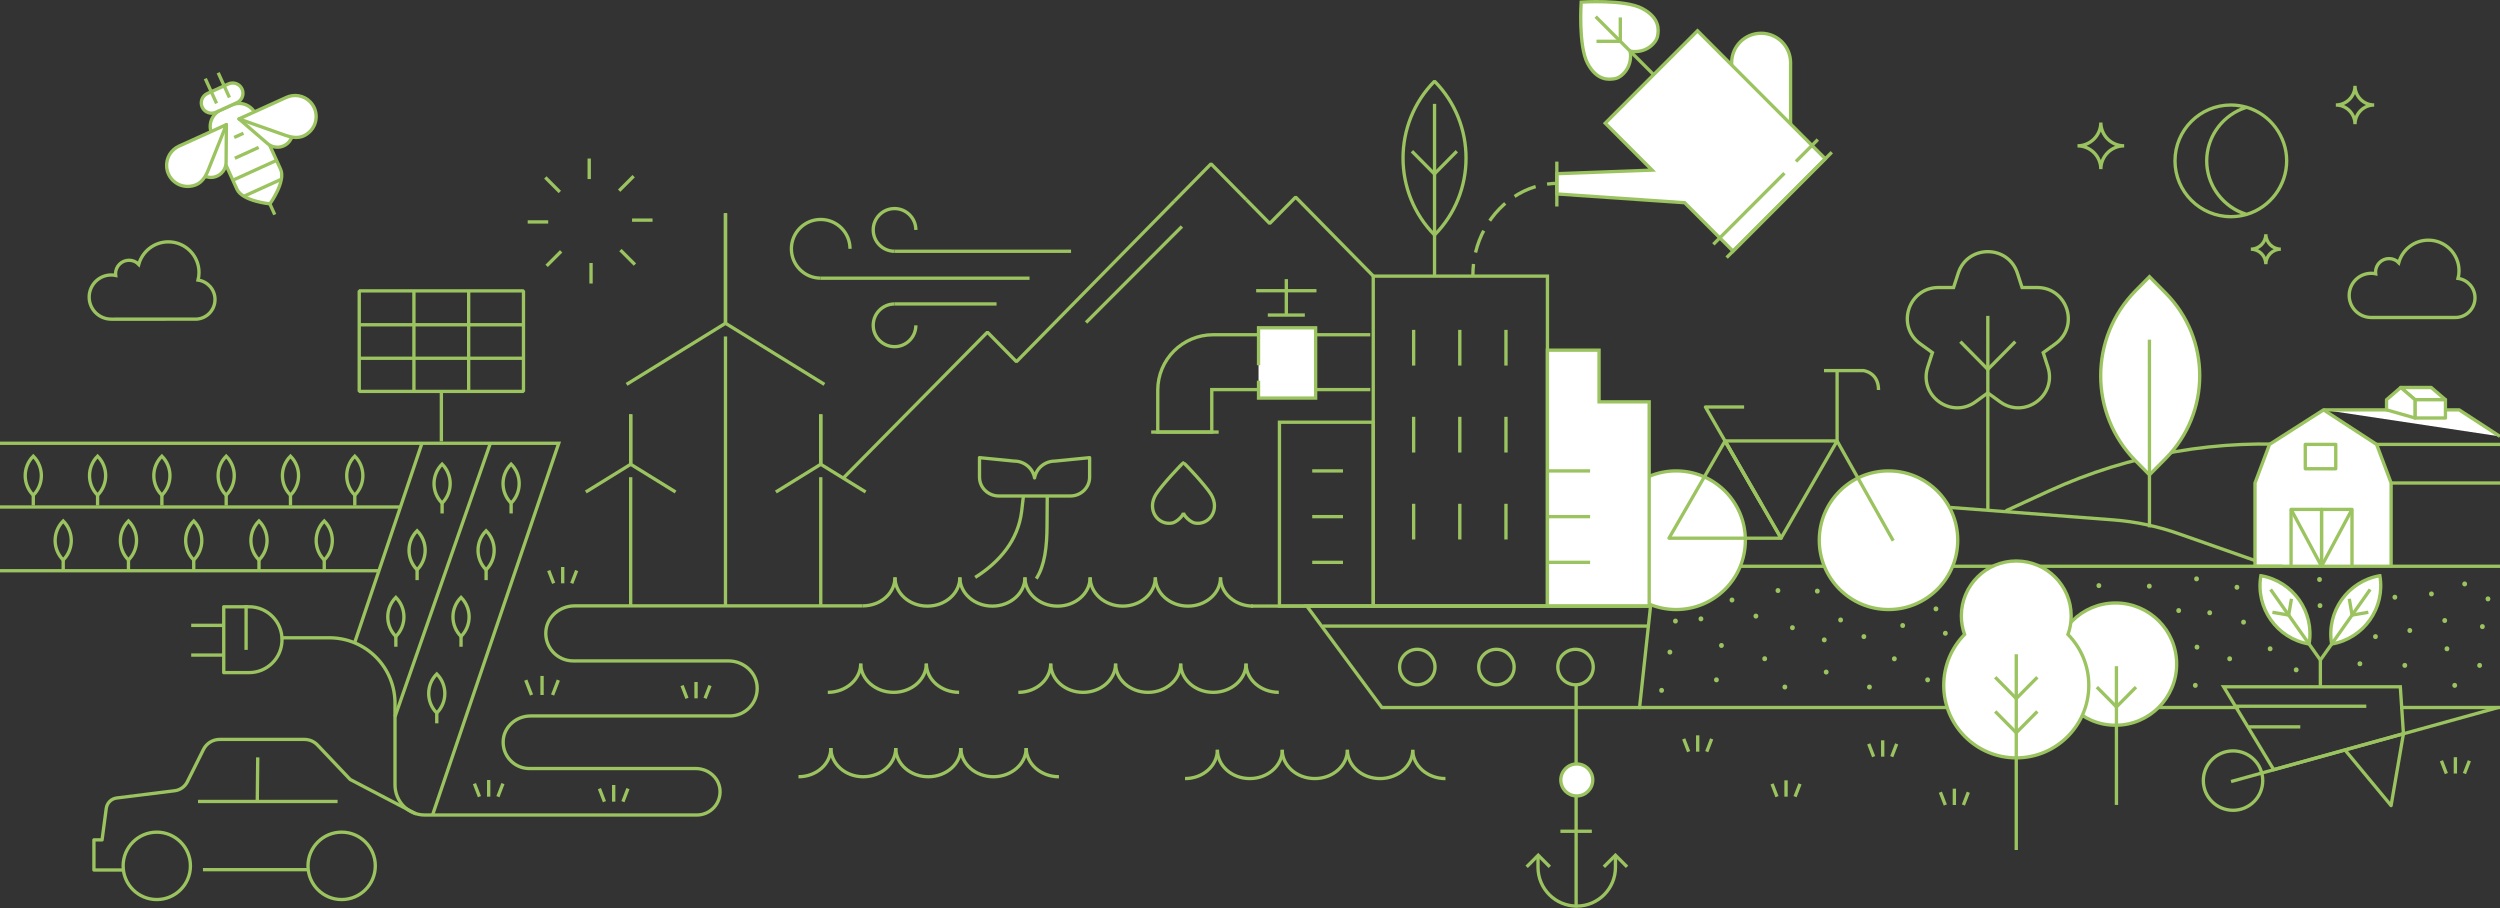 <?xml version="1.0" encoding="utf-8"?>
<!-- Generator: Adobe Illustrator 23.0.3, SVG Export Plug-In . SVG Version: 6.00 Build 0)  -->
<svg version="1.1" id="Ebene_1" xmlns="http://www.w3.org/2000/svg" xmlns:xlink="http://www.w3.org/1999/xlink" x="0px" y="0px"
	 viewBox="0 0 1500 545" enable-background="new 0 0 1500 545" xml:space="preserve">
<rect x="0" y="0" width="1500" height="545" fill="#333333" stroke="none"/>
<path fill="none" stroke="#9BC35F" stroke-width="2" stroke-miterlimit="10" d="M1203.5,306.5l25.65-11.8
	c48.73-22.41,102.44-31.77,155.88-27.14l0,0"/>
<g>
	<polyline fill="#FFFFFF" stroke="#9BC35F" stroke-width="2" stroke-linejoin="round" stroke-miterlimit="10" points="
		1499.97,261.84 1475.5,245.91 1394.14,245.91 	"/>
	
		<line fill="#FFFFFF" stroke="#9BC35F" stroke-width="2" stroke-linejoin="round" stroke-miterlimit="10" x1="1434.36" y1="339.76" x2="1500" y2="339.76"/>
	
		<line fill="#FFFFFF" stroke="#9BC35F" stroke-width="2" stroke-linejoin="round" stroke-miterlimit="10" x1="1500" y1="289.79" x2="1433.75" y2="289.79"/>
	<polygon fill="#FFFFFF" stroke="#9BC35F" stroke-width="2" stroke-linejoin="round" stroke-miterlimit="10" points="
		1394.14,245.91 1425.96,266.63 1434.67,289.79 1434.67,339.76 1353,339.76 1353,289.79 1361.71,266.63 	"/>
	
		<line fill="#FFFFFF" stroke="#9BC35F" stroke-width="2" stroke-linejoin="round" stroke-miterlimit="10" x1="1500" y1="266.63" x2="1425.83" y2="266.63"/>
	<g>
		
			<rect x="1392.92" y="305.64" transform="matrix(-1 -4.487001e-11 4.487001e-11 -1 2804.12 645.399)" fill="#FFFFFF" stroke="#9BC35F" stroke-width="2" stroke-linejoin="round" stroke-miterlimit="10" width="18.28" height="34.13"/>
		
			<line fill="#FFFFFF" stroke="#9BC35F" stroke-width="2" stroke-linejoin="round" stroke-miterlimit="10" x1="1392.92" y1="339.76" x2="1411.2" y2="305.64"/>
	</g>
	<g>
		
			<rect x="1374.64" y="305.64" fill="#FFFFFF" stroke="#9BC35F" stroke-width="2" stroke-linejoin="round" stroke-miterlimit="10" width="18.28" height="34.13"/>
		
			<line fill="#FFFFFF" stroke="#9BC35F" stroke-width="2" stroke-linejoin="round" stroke-miterlimit="10" x1="1392.92" y1="339.76" x2="1374.64" y2="305.64"/>
	</g>
	
		<rect x="1383.17" y="266.63" transform="matrix(-1 -4.491975e-11 4.491975e-11 -1 2784.618 547.889)" fill="#FFFFFF" stroke="#9BC35F" stroke-width="2" stroke-linejoin="round" stroke-miterlimit="10" width="18.28" height="14.63"/>
	<polygon fill="#FFFFFF" stroke="#9BC35F" stroke-width="2" stroke-linejoin="round" stroke-miterlimit="10" points="1440.45,232.5 
		1448.99,239.82 1467.27,239.82 1458.74,232.5 	"/>
	
		<rect x="1448.99" y="239.82" fill="#FFFFFF" stroke="#9BC35F" stroke-width="2" stroke-linejoin="round" stroke-miterlimit="10" width="18.28" height="10.97"/>
	<polygon fill="#FFFFFF" stroke="#9BC35F" stroke-width="2" stroke-linejoin="round" stroke-miterlimit="10" points="
		1431.92,239.82 1431.92,241.03 1431.92,245.91 1448.99,250.79 1448.99,239.82 1440.45,232.5 	"/>
</g>
<line fill="none" stroke="#9BC35F" stroke-width="2" stroke-miterlimit="10" x1="990" y1="339.76" x2="1369.5" y2="339.76"/>
<line fill="none" stroke="#9BC35F" stroke-width="2" stroke-miterlimit="10" x1="983.5" y1="424.5" x2="1343.5" y2="424.5"/>
<line fill="none" stroke="#9BC35F" stroke-width="2" stroke-miterlimit="10" x1="1440" y1="424.5" x2="1500" y2="424.5"/>
<g>
	<path fill="none" stroke="#9BC35F" stroke-width="2" stroke-linejoin="bevel" stroke-miterlimit="10" d="M860.72,140.99
		L860.72,140.99c-25.2-25.48-25.2-66.78,0-92.26l0,0l0,0C885.92,74.21,885.92,115.51,860.72,140.99L860.72,140.99z"/>
	
		<line fill="none" stroke="#9BC35F" stroke-width="2" stroke-linejoin="bevel" stroke-miterlimit="10" x1="860.72" y1="62.32" x2="860.72" y2="165.41"/>
	<polyline fill="none" stroke="#9BC35F" stroke-width="2" stroke-linejoin="bevel" stroke-miterlimit="10" points="874.09,90.74 
		860.63,104.36 847.16,90.74 	"/>
</g>
<g>
	<path fill="none" stroke="#9BC35F" stroke-width="2" stroke-miterlimit="10" d="M306.67,301.88L306.67,301.88
		c-6.46-6.47-6.46-16.95,0-23.42l0,0h0C313.12,284.92,313.12,295.41,306.67,301.88L306.67,301.88z"/>
	<line fill="none" stroke="#9BC35F" stroke-width="2" stroke-miterlimit="10" x1="306.67" y1="300.93" x2="306.67" y2="308.08"/>
</g>
<g>
	<path fill="none" stroke="#9BC35F" stroke-width="2" stroke-miterlimit="10" d="M265.26,301.88L265.26,301.88
		c-6.46-6.47-6.46-16.95,0-23.42l0,0h0C271.72,284.92,271.72,295.41,265.26,301.88L265.26,301.88z"/>
	<line fill="none" stroke="#9BC35F" stroke-width="2" stroke-miterlimit="10" x1="265.26" y1="300.93" x2="265.26" y2="308.08"/>
</g>
<g>
	<path fill="none" stroke="#9BC35F" stroke-width="2" stroke-miterlimit="10" d="M291.67,341.88L291.67,341.88
		c-6.46-6.47-6.46-16.95,0-23.42l0,0h0C298.12,324.92,298.12,335.41,291.67,341.88L291.67,341.88z"/>
	<line fill="none" stroke="#9BC35F" stroke-width="2" stroke-miterlimit="10" x1="291.67" y1="340.93" x2="291.67" y2="348.08"/>
</g>
<g>
	<path fill="none" stroke="#9BC35F" stroke-width="2" stroke-miterlimit="10" d="M250.26,341.88L250.26,341.88
		c-6.46-6.47-6.46-16.95,0-23.42l0,0h0C256.72,324.92,256.72,335.41,250.26,341.88L250.26,341.88z"/>
	<line fill="none" stroke="#9BC35F" stroke-width="2" stroke-miterlimit="10" x1="250.26" y1="340.93" x2="250.26" y2="348.08"/>
</g>
<g>
	<path fill="none" stroke="#9BC35F" stroke-width="2" stroke-miterlimit="10" d="M58.55,297.11L58.55,297.11
		c-6.46-6.47-6.46-16.95,0-23.42l0,0l0,0C65.01,280.15,65.01,290.64,58.55,297.11L58.55,297.11z"/>
	<line fill="none" stroke="#9BC35F" stroke-width="2" stroke-miterlimit="10" x1="58.55" y1="296.16" x2="58.55" y2="303.31"/>
</g>
<g>
	<path fill="none" stroke="#9BC35F" stroke-width="2" stroke-miterlimit="10" d="M97.13,297.11L97.13,297.11
		c-6.46-6.47-6.46-16.95,0-23.42l0,0l0,0C103.59,280.15,103.59,290.64,97.13,297.11L97.13,297.11z"/>
	<line fill="none" stroke="#9BC35F" stroke-width="2" stroke-miterlimit="10" x1="97.13" y1="296.16" x2="97.13" y2="303.31"/>
</g>
<g>
	<path fill="none" stroke="#9BC35F" stroke-width="2" stroke-miterlimit="10" d="M19.97,297.11L19.97,297.11
		c-6.46-6.47-6.46-16.95,0-23.42l0,0l0,0C26.43,280.15,26.43,290.64,19.97,297.11L19.97,297.11z"/>
	<line fill="none" stroke="#9BC35F" stroke-width="2" stroke-miterlimit="10" x1="19.97" y1="296.16" x2="19.97" y2="303.31"/>
</g>
<g>
	<path fill="none" stroke="#9BC35F" stroke-width="2" stroke-miterlimit="10" d="M135.71,297.11L135.71,297.11
		c-6.46-6.47-6.46-16.95,0-23.42l0,0l0,0C142.17,280.15,142.17,290.64,135.71,297.11L135.71,297.11z"/>
	<line fill="none" stroke="#9BC35F" stroke-width="2" stroke-miterlimit="10" x1="135.71" y1="296.16" x2="135.71" y2="303.31"/>
</g>
<g>
	<path fill="none" stroke="#9BC35F" stroke-width="2" stroke-miterlimit="10" d="M174.29,297.11L174.29,297.11
		c-6.46-6.47-6.46-16.95,0-23.42v0l0,0C180.75,280.15,180.75,290.64,174.29,297.11L174.29,297.11z"/>
	<line fill="none" stroke="#9BC35F" stroke-width="2" stroke-miterlimit="10" x1="174.29" y1="296.16" x2="174.29" y2="303.31"/>
</g>
<g>
	<path fill="none" stroke="#9BC35F" stroke-width="2" stroke-miterlimit="10" d="M212.87,297.11L212.87,297.11
		c-6.46-6.47-6.46-16.95,0-23.42l0,0l0,0C219.33,280.15,219.33,290.64,212.87,297.11L212.87,297.11z"/>
	<line fill="none" stroke="#9BC35F" stroke-width="2" stroke-miterlimit="10" x1="212.87" y1="296.16" x2="212.87" y2="303.31"/>
</g>
<g>
	<path fill="none" stroke="#9BC35F" stroke-width="2" stroke-miterlimit="10" d="M77.08,336L77.08,336
		c-6.46-6.47-6.46-16.95,0-23.42h0h0C83.54,319.04,83.54,329.53,77.08,336L77.08,336z"/>
	<line fill="none" stroke="#9BC35F" stroke-width="2" stroke-miterlimit="10" x1="77.08" y1="335.04" x2="77.08" y2="342.19"/>
</g>
<g>
	<path fill="none" stroke="#9BC35F" stroke-width="2" stroke-miterlimit="10" d="M116.24,336L116.24,336
		c-6.46-6.47-6.46-16.95,0-23.42h0h0C122.69,319.04,122.69,329.53,116.24,336L116.24,336z"/>
	<line fill="none" stroke="#9BC35F" stroke-width="2" stroke-miterlimit="10" x1="116.24" y1="335.04" x2="116.24" y2="342.19"/>
</g>
<g>
	<path fill="none" stroke="#9BC35F" stroke-width="2" stroke-miterlimit="10" d="M37.92,336L37.92,336
		c-6.46-6.47-6.46-16.95,0-23.42h0h0C44.38,319.04,44.38,329.53,37.92,336L37.92,336z"/>
	<line fill="none" stroke="#9BC35F" stroke-width="2" stroke-miterlimit="10" x1="37.92" y1="335.04" x2="37.92" y2="342.19"/>
</g>
<g>
	<path fill="none" stroke="#9BC35F" stroke-width="2" stroke-miterlimit="10" d="M155.39,336L155.39,336
		c-6.46-6.47-6.46-16.95,0-23.42h0h0C161.85,319.04,161.85,329.53,155.39,336L155.39,336z"/>
	<line fill="none" stroke="#9BC35F" stroke-width="2" stroke-miterlimit="10" x1="155.39" y1="335.04" x2="155.39" y2="342.19"/>
</g>
<g>
	<path fill="none" stroke="#9BC35F" stroke-width="2" stroke-miterlimit="12" d="M194.55,336L194.55,336
		c-6.46-6.47-6.46-16.95,0-23.42h0l0,0C201.01,319.04,201.01,329.53,194.55,336L194.55,336z"/>
	<line fill="none" stroke="#9BC35F" stroke-width="2" stroke-miterlimit="10" x1="194.55" y1="335.04" x2="194.55" y2="342.19"/>
</g>
<g>
	<path fill="none" stroke="#9BC35F" stroke-width="2" stroke-miterlimit="10" d="M237.51,381.85L237.51,381.85
		c-6.46-6.47-6.46-16.95,0-23.42h0h0C243.97,364.9,243.97,375.39,237.51,381.85L237.51,381.85z"/>
	<line fill="none" stroke="#9BC35F" stroke-width="2" stroke-miterlimit="10" x1="237.51" y1="380.9" x2="237.51" y2="388.05"/>
</g>
<g>
	<path fill="none" stroke="#9BC35F" stroke-width="2" stroke-miterlimit="10" d="M276.62,381.85L276.62,381.85
		c-6.46-6.47-6.46-16.95,0-23.42l0,0l0,0C283.08,364.9,283.08,375.39,276.62,381.85L276.62,381.85z"/>
	<line fill="none" stroke="#9BC35F" stroke-width="2" stroke-miterlimit="10" x1="276.62" y1="380.9" x2="276.62" y2="388.05"/>
</g>
<g>
	<path fill="none" stroke="#9BC35F" stroke-width="2" stroke-miterlimit="10" d="M262.06,427.8L262.06,427.8
		c-6.46-6.47-6.46-16.95,0-23.42l0,0v0C268.52,410.85,268.52,421.34,262.06,427.8L262.06,427.8z"/>
	<line fill="none" stroke="#9BC35F" stroke-width="2" stroke-miterlimit="10" x1="262.06" y1="426.85" x2="262.06" y2="434"/>
</g>
<ellipse fill="#FFFFFF" stroke="#9BC35F" stroke-width="2" stroke-miterlimit="10" cx="1133.1" cy="324.13" rx="41.54" ry="41.59"/>
<ellipse fill="#FFFFFF" stroke="#9BC35F" stroke-width="2" stroke-miterlimit="10" cx="1005.69" cy="324.13" rx="41.54" ry="41.59"/>
<polygon fill="none" stroke="#9BC35F" stroke-width="2" stroke-linecap="round" stroke-linejoin="round" stroke-miterlimit="10" points="
	1035.03,264.58 1001.41,322.9 1068.66,322.9 "/>
<polygon fill="none" stroke="#9BC35F" stroke-width="2" stroke-linecap="round" stroke-linejoin="round" stroke-miterlimit="10" points="
	1068.63,322.9 1102.26,264.58 1035.01,264.58 "/>
<polyline fill="none" stroke="#9BC35F" stroke-width="2" stroke-miterlimit="10" points="1135.93,324.44 1102.26,264.58 
	1102.26,222.35 "/>
<polyline fill="none" stroke="#9BC35F" stroke-width="2" stroke-linejoin="round" stroke-miterlimit="10" points="1056.89,302.51 
	1023.26,244.2 1046.46,244.2 "/>
<path fill="none" stroke="#9BC35F" stroke-width="2" stroke-miterlimit="10" d="M1094.39,222.35h23.6c0,0,9.13,0.95,9.13,11.66"/>
<g>
	
		<line fill="none" stroke="#9BC35F" stroke-width="2" stroke-linecap="square" stroke-linejoin="round" stroke-miterlimit="10" x1="122.77" y1="521.8" x2="184.24" y2="521.8"/>
	<path fill="none" stroke="#9BC35F" stroke-width="2" stroke-linecap="square" stroke-linejoin="round" stroke-miterlimit="10" d="
		M248.79,487.89l-38.7-20.22l-19.56-20.63c-2.05-2.17-4.91-3.39-7.89-3.39h-50.83c-4.12,0-7.89,2.33-9.73,6.02l-9.69,19.41
		c-1.47,2.94-4.3,4.95-7.56,5.36l-34.79,4.35c-3.27,0.41-5.85,2.98-6.29,6.25l-2.51,18.88h-4.88V522H73"/>
	
		<line fill="none" stroke="#9BC35F" stroke-width="2" stroke-linecap="square" stroke-linejoin="round" stroke-miterlimit="10" x1="119.8" y1="480.87" x2="201.55" y2="480.87"/>
	
		<line fill="none" stroke="#9BC35F" stroke-width="2" stroke-linecap="square" stroke-linejoin="round" stroke-miterlimit="10" x1="115.71" y1="375.22" x2="133.15" y2="375.22"/>
	
		<line fill="none" stroke="#9BC35F" stroke-width="2" stroke-linecap="square" stroke-linejoin="round" stroke-miterlimit="10" x1="115.71" y1="393.02" x2="133.15" y2="393.02"/>
	
		<ellipse fill="none" stroke="#9BC35F" stroke-width="2" stroke-linecap="square" stroke-linejoin="round" stroke-miterlimit="10" cx="94.07" cy="519.51" rx="20.19" ry="20.22"/>
	
		<ellipse fill="none" stroke="#9BC35F" stroke-width="2" stroke-linecap="square" stroke-linejoin="round" stroke-miterlimit="10" cx="204.99" cy="519.51" rx="20.19" ry="20.22"/>
	<path fill="none" stroke="#9BC35F" stroke-width="2" stroke-linecap="square" stroke-linejoin="round" stroke-miterlimit="10" d="
		M149.48,403.56h-15.24v-39.5h15.24c10.9,0,19.73,8.83,19.73,19.73v0.04C169.21,394.72,160.38,403.56,149.48,403.56z"/>
	
		<line fill="none" stroke="#9BC35F" stroke-width="2" stroke-linecap="square" stroke-linejoin="round" stroke-miterlimit="10" x1="147.66" y1="364.06" x2="147.66" y2="388.9"/>
	
		<line fill="none" stroke="#9BC35F" stroke-width="2" stroke-linecap="square" stroke-linejoin="round" stroke-miterlimit="10" x1="154.63" y1="455.42" x2="154.37" y2="480.38"/>
</g>
<polyline fill="none" stroke="#9BC35F" stroke-width="2" stroke-miterlimit="10" points="435.29,127.92 435.29,193.96 
	375.94,230.62 "/>
<polyline fill="none" stroke="#9BC35F" stroke-width="2" stroke-miterlimit="10" points="494.65,230.62 435.29,193.96 
	435.29,127.92 "/>
<line fill="none" stroke="#9BC35F" stroke-width="2" stroke-miterlimit="10" x1="435.29" y1="201.88" x2="435.29" y2="363.36"/>
<polyline fill="none" stroke="#9BC35F" stroke-width="2" stroke-miterlimit="10" points="492.45,248.59 492.45,278.56 
	465.52,295.19 "/>
<polyline fill="none" stroke="#9BC35F" stroke-width="2" stroke-miterlimit="10" points="519.38,295.19 492.45,278.56 
	492.45,248.59 "/>
<line fill="none" stroke="#9BC35F" stroke-width="2" stroke-miterlimit="10" x1="492.45" y1="286.32" x2="492.45" y2="363.08"/>
<polyline fill="none" stroke="#9BC35F" stroke-width="2" stroke-miterlimit="10" points="378.41,248.59 378.41,278.56 
	351.48,295.19 "/>
<polyline fill="none" stroke="#9BC35F" stroke-width="2" stroke-miterlimit="10" points="405.34,295.19 378.41,278.56 
	378.41,248.59 "/>
<line fill="none" stroke="#9BC35F" stroke-width="2" stroke-miterlimit="10" x1="378.41" y1="286.32" x2="378.41" y2="363.36"/>
<path fill="none" stroke="#9BC35F" stroke-width="2" stroke-linejoin="bevel" stroke-miterlimit="10" d="M536.99,346.43
	c0,9.52-8.62,17.1-19.42,17.1h0"/>
<path fill="none" stroke="#9BC35F" stroke-width="2" stroke-linejoin="bevel" stroke-miterlimit="10" d="M614.98,346.43
	c0,9.52-8.76,17.24-19.56,17.24s-19.51-7.72-19.51-17.24"/>
<path fill="none" stroke="#9BC35F" stroke-width="2" stroke-linejoin="bevel" stroke-miterlimit="10" d="M575.92,346.43
	c0,9.52-8.71,17.24-19.51,17.24s-19.42-7.72-19.42-17.24"/>
<path fill="none" stroke="#9BC35F" stroke-width="2" stroke-linejoin="bevel" stroke-miterlimit="10" d="M654.09,346.43
	c0,9.52-8.76,17.24-19.56,17.24s-19.56-7.72-19.56-17.24"/>
<path fill="none" stroke="#9BC35F" stroke-width="2" stroke-linejoin="bevel" stroke-miterlimit="10" d="M630.42,398.16
	c0,9.52-8.62,17.24-19.42,17.24h0"/>
<path fill="none" stroke="#9BC35F" stroke-width="2" stroke-linejoin="bevel" stroke-miterlimit="10" d="M708.41,398.16
	c0,9.52-8.76,17.24-19.56,17.24s-19.51-7.72-19.51-17.24"/>
<path fill="none" stroke="#9BC35F" stroke-width="2" stroke-linejoin="bevel" stroke-miterlimit="10" d="M669.35,398.16
	c0,9.52-8.71,17.24-19.51,17.24s-19.42-7.72-19.42-17.24"/>
<path fill="none" stroke="#9BC35F" stroke-width="2" stroke-linejoin="bevel" stroke-miterlimit="10" d="M747.61,398.16
	c0,9.52-8.85,17.24-19.65,17.24c-10.8,0-19.56-7.72-19.56-17.24"/>
<path fill="none" stroke="#9BC35F" stroke-width="2" stroke-linejoin="bevel" stroke-miterlimit="10" d="M693.21,346.43
	c0,9.52-8.76,17.24-19.56,17.24s-19.56-7.72-19.56-17.24"/>
<path fill="none" stroke="#9BC35F" stroke-width="2" stroke-linejoin="bevel" stroke-miterlimit="10" d="M732.32,346.43
	c0,9.52-8.76,17.24-19.55,17.24h0c-10.8,0-19.55-7.72-19.55-17.24"/>
<path fill="none" stroke="#9BC35F" stroke-width="2" stroke-linejoin="bevel" stroke-miterlimit="10" d="M751.87,363.68
	c-10.8,0-19.56-7.72-19.56-17.24"/>
<path fill="none" stroke="#9BC35F" stroke-width="2" stroke-linejoin="bevel" stroke-miterlimit="10" d="M767.26,415.4
	c-10.8,0-19.65-7.72-19.65-17.24"/>
<path fill="none" stroke="#9BC35F" stroke-width="2" stroke-linejoin="bevel" stroke-miterlimit="10" d="M498.52,448.8
	c0,9.52-8.62,17.24-19.42,17.24h0"/>
<path fill="none" stroke="#9BC35F" stroke-width="2" stroke-linejoin="bevel" stroke-miterlimit="10" d="M516.43,398.16
	c0,9.52-8.94,17.24-19.74,17.24h0"/>
<path fill="none" stroke="#9BC35F" stroke-width="2" stroke-linejoin="bevel" stroke-miterlimit="10" d="M576.51,448.8
	c0,9.52-8.76,17.24-19.56,17.24s-19.51-7.72-19.51-17.24"/>
<path fill="none" stroke="#9BC35F" stroke-width="2" stroke-linejoin="bevel" stroke-miterlimit="10" d="M537.45,448.8
	c0,9.52-8.71,17.24-19.51,17.24s-19.42-7.72-19.42-17.24"/>
<path fill="none" stroke="#9BC35F" stroke-width="2" stroke-linejoin="bevel" stroke-miterlimit="10" d="M615.71,448.8
	c0,9.52-8.85,17.24-19.65,17.24s-19.56-7.72-19.56-17.24"/>
<path fill="none" stroke="#9BC35F" stroke-width="2" stroke-linejoin="bevel" stroke-miterlimit="10" d="M635.36,466.05
	c-10.8,0-19.65-7.72-19.65-17.24"/>
<path fill="none" stroke="#9BC35F" stroke-width="2" stroke-linejoin="bevel" stroke-miterlimit="10" d="M555.81,398.16
	c0,9.52-8.85,17.24-19.65,17.24s-19.74-7.72-19.74-17.24"/>
<path fill="none" stroke="#9BC35F" stroke-width="2" stroke-linejoin="bevel" stroke-miterlimit="10" d="M575.45,415.4
	c-10.8,0-19.65-7.72-19.65-17.24"/>
<path fill="none" stroke="#9BC35F" stroke-width="2" stroke-linejoin="bevel" stroke-miterlimit="10" d="M730.44,449.9
	c0,9.52-8.62,17.24-19.42,17.24h0"/>
<path fill="none" stroke="#9BC35F" stroke-width="2" stroke-linejoin="bevel" stroke-miterlimit="10" d="M808.44,449.9
	c0,9.52-8.76,17.24-19.56,17.24s-19.56-7.72-19.56-17.24"/>
<path fill="none" stroke="#9BC35F" stroke-width="2" stroke-linejoin="bevel" stroke-miterlimit="10" d="M769.42,449.9
	c0,9.52-8.76,17.24-19.56,17.24c-10.8,0-19.42-7.72-19.42-17.24"/>
<path fill="none" stroke="#9BC35F" stroke-width="2" stroke-linejoin="bevel" stroke-miterlimit="10" d="M847.64,449.9
	c0,9.52-8.85,17.24-19.65,17.24s-19.56-7.72-19.56-17.24"/>
<path fill="none" stroke="#9BC35F" stroke-width="2" stroke-linejoin="bevel" stroke-miterlimit="10" d="M867.28,467.15
	c-10.8,0-19.65-7.72-19.65-17.24"/>
<g>
	<path fill="none" stroke="#9BC35F" stroke-width="2" stroke-miterlimit="10" d="M822.17,200.85h-94.3
		c-18.34,0-33.21,14.89-33.21,33.25v25.14h32.4v-25.49h95.11"/>
	<g>
		<path fill="none" stroke="#9BC35F" stroke-width="2" stroke-miterlimit="7" d="M726.55,296.5c-3.15-5.08-15.95-18.82-16.46-18.82
			c-0.51,0-13.31,13.74-16.46,18.82c-5.87,9.48,1.28,18.96,9.75,17.3c2.5-0.49,6.5-4.21,6.71-6.15c0.22,1.94,4.22,5.66,6.71,6.15
			C725.27,315.46,732.41,305.98,726.55,296.5z"/>
	</g>
	<line fill="none" stroke="#9BC35F" stroke-width="2" stroke-miterlimit="10" x1="771.79" y1="167.48" x2="771.79" y2="189.03"/>
	<line fill="none" stroke="#9BC35F" stroke-width="2" stroke-miterlimit="10" x1="760.68" y1="189.03" x2="782.9" y2="189.03"/>
	<line fill="none" stroke="#9BC35F" stroke-width="2" stroke-miterlimit="10" x1="753.69" y1="174.43" x2="789.88" y2="174.43"/>
	<line fill="none" stroke="#9BC35F" stroke-width="2" stroke-miterlimit="10" x1="690.7" y1="259.24" x2="731.2" y2="259.24"/>
	<polyline fill="#FFFFFF" stroke="#9BC35F" stroke-width="2" stroke-miterlimit="10" points="755.12,219.15 755.12,196.68 
		789.38,196.68 789.38,238.85 755.12,238.85 755.12,228.42 	"/>
</g>
<g>
	
		<line fill="none" stroke="#9BC35F" stroke-width="2" stroke-linejoin="bevel" stroke-miterlimit="10" x1="248.35" y1="174.98" x2="248.35" y2="234.98"/>
	<g>
		
			<line fill="none" stroke="#9BC35F" stroke-width="2" stroke-linejoin="bevel" stroke-miterlimit="10" x1="264.82" y1="234.98" x2="264.82" y2="264.85"/>
		
			<line fill="none" stroke="#9BC35F" stroke-width="2" stroke-linejoin="bevel" stroke-miterlimit="10" x1="281.2" y1="174.98" x2="281.2" y2="234.98"/>
		
			<rect x="215.54" y="174.53" fill="none" stroke="#9BC35F" stroke-width="2" stroke-linejoin="bevel" stroke-miterlimit="10" width="98.55" height="60.3"/>
		
			<line fill="none" stroke="#9BC35F" stroke-width="2" stroke-linejoin="bevel" stroke-miterlimit="10" x1="215.13" y1="194.86" x2="314.36" y2="194.86"/>
		
			<line fill="none" stroke="#9BC35F" stroke-width="2" stroke-linejoin="bevel" stroke-miterlimit="10" x1="215.13" y1="214.96" x2="314.36" y2="214.96"/>
	</g>
</g>
<g>
	
		<line fill="none" stroke="#9BC35F" stroke-width="2" stroke-linejoin="bevel" stroke-miterlimit="10" x1="353.53" y1="95.1" x2="353.53" y2="107.42"/>
	
		<line fill="none" stroke="#9BC35F" stroke-width="2" stroke-linejoin="bevel" stroke-miterlimit="10" x1="327.2" y1="106.47" x2="335.9" y2="115.18"/>
	
		<line fill="none" stroke="#9BC35F" stroke-width="2" stroke-linejoin="bevel" stroke-miterlimit="10" x1="316.62" y1="133.15" x2="328.92" y2="133.15"/>
	
		<line fill="none" stroke="#9BC35F" stroke-width="2" stroke-linejoin="bevel" stroke-miterlimit="10" x1="327.98" y1="159.51" x2="336.68" y2="150.8"/>
	
		<line fill="none" stroke="#9BC35F" stroke-width="2" stroke-linejoin="bevel" stroke-miterlimit="10" x1="354.62" y1="170.11" x2="354.62" y2="157.79"/>
	
		<line fill="none" stroke="#9BC35F" stroke-width="2" stroke-linejoin="bevel" stroke-miterlimit="10" x1="380.95" y1="158.74" x2="372.25" y2="150.03"/>
	
		<line fill="none" stroke="#9BC35F" stroke-width="2" stroke-linejoin="bevel" stroke-miterlimit="10" x1="391.53" y1="132.06" x2="379.23" y2="132.06"/>
	
		<line fill="none" stroke="#9BC35F" stroke-width="2" stroke-linejoin="bevel" stroke-miterlimit="10" x1="380.18" y1="105.7" x2="371.48" y2="114.41"/>
</g>
<g>
	<line fill="none" stroke="#9BC35F" stroke-width="2" stroke-miterlimit="10" x1="750.6" y1="363.64" x2="990" y2="363.64"/>
	
		<rect x="823.95" y="165.68" fill="none" stroke="#9BC35F" stroke-width="2" stroke-miterlimit="10" width="104.51" height="197.97"/>
	<polygon fill="#FFFFFF" stroke="#9BC35F" stroke-width="2" stroke-miterlimit="10" points="989.51,363.64 928.46,363.64 
		928.46,210.1 959.43,210.1 959.43,241.11 989.51,241.11 	"/>
	
		<rect x="767.67" y="253.33" fill="none" stroke="#9BC35F" stroke-width="2" stroke-miterlimit="10" width="56.28" height="110.31"/>
	<line fill="none" stroke="#9BC35F" stroke-width="2" stroke-miterlimit="10" x1="928.46" y1="282.55" x2="954.07" y2="282.55"/>
	<line fill="none" stroke="#9BC35F" stroke-width="2" stroke-miterlimit="10" x1="928.46" y1="309.98" x2="954.07" y2="309.98"/>
	<line fill="none" stroke="#9BC35F" stroke-width="2" stroke-miterlimit="10" x1="928.46" y1="337.41" x2="954.07" y2="337.41"/>
	<line fill="none" stroke="#9BC35F" stroke-width="2" stroke-miterlimit="10" x1="787.33" y1="282.55" x2="805.79" y2="282.55"/>
	<line fill="none" stroke="#9BC35F" stroke-width="2" stroke-miterlimit="10" x1="848.19" y1="197.92" x2="848.19" y2="219.34"/>
	<line fill="none" stroke="#9BC35F" stroke-width="2" stroke-miterlimit="10" x1="875.88" y1="197.92" x2="875.88" y2="219.34"/>
	<line fill="none" stroke="#9BC35F" stroke-width="2" stroke-miterlimit="10" x1="903.58" y1="197.92" x2="903.58" y2="219.34"/>
	<line fill="none" stroke="#9BC35F" stroke-width="2" stroke-miterlimit="10" x1="848.19" y1="250.09" x2="848.19" y2="271.52"/>
	<line fill="none" stroke="#9BC35F" stroke-width="2" stroke-miterlimit="10" x1="875.88" y1="250.09" x2="875.88" y2="271.52"/>
	<line fill="none" stroke="#9BC35F" stroke-width="2" stroke-miterlimit="10" x1="903.58" y1="250.09" x2="903.58" y2="271.52"/>
	<line fill="none" stroke="#9BC35F" stroke-width="2" stroke-miterlimit="10" x1="848.19" y1="302.27" x2="848.19" y2="323.69"/>
	<line fill="none" stroke="#9BC35F" stroke-width="2" stroke-miterlimit="10" x1="875.88" y1="302.27" x2="875.88" y2="323.69"/>
	<line fill="none" stroke="#9BC35F" stroke-width="2" stroke-miterlimit="10" x1="903.58" y1="302.27" x2="903.58" y2="323.69"/>
	<line fill="none" stroke="#9BC35F" stroke-width="2" stroke-miterlimit="10" x1="787.33" y1="309.98" x2="805.79" y2="309.98"/>
	<line fill="none" stroke="#9BC35F" stroke-width="2" stroke-miterlimit="10" x1="787.33" y1="337.41" x2="805.79" y2="337.41"/>
</g>
<g>
	<path fill="#FFFFFF" stroke="#9BC35F" stroke-width="2" stroke-miterlimit="10" d="M1074.36,74.65h-35.37V37.63
		c0-9.77,7.92-17.68,17.68-17.68h0c9.77,0,17.68,7.92,17.68,17.68V74.65z"/>
	<polygon fill="#FFFFFF" stroke="#9BC35F" stroke-width="2" stroke-miterlimit="10" points="1095.18,95.25 1039.82,150.69 
		1010.8,121.64 934.1,116.37 934.1,104.22 991.26,102.07 963.13,73.91 1018.5,18.47 	"/>
	<line fill="none" stroke="#9BC35F" stroke-width="2" stroke-miterlimit="10" x1="934.1" y1="123.9" x2="934.1" y2="96.96"/>
	<line fill="none" stroke="#9BC35F" stroke-width="2" stroke-miterlimit="10" x1="1035.96" y1="154.55" x2="1099.08" y2="91.35"/>
	<line fill="none" stroke="#9BC35F" stroke-width="2" stroke-miterlimit="10" x1="1077.57" y1="96.88" x2="1090.7" y2="83.74"/>
	<line fill="none" stroke="#9BC35F" stroke-width="2" stroke-miterlimit="10" x1="1028.01" y1="146.59" x2="1070.65" y2="103.9"/>
	<g>
		<path fill="#FFFFFF" stroke="#9BC35F" stroke-width="2" stroke-miterlimit="10" d="M969.17,47.15c3.89-0.78,10.49-6.77,8.94-16.43
			c9.65,1.56,15.63-5.05,16.41-8.95c0.78-3.9,1.4-11.06-9.18-16.67c-10.58-5.61-36.64-3.83-36.64-3.83s-1.78,26.09,3.82,36.68
			C958.12,48.55,965.28,47.92,969.17,47.15z"/>
		<polyline fill="none" stroke="#9BC35F" stroke-width="2" stroke-miterlimit="10" points="972.19,10.47 972.19,24.79 957.89,24.79 
					"/>
		<line fill="none" stroke="#9BC35F" stroke-width="2" stroke-miterlimit="10" x1="991.87" y1="44.49" x2="957.4" y2="9.98"/>
	</g>
</g>
<g>
	<g>
		<path fill="#FFFFFF" stroke="#9BC35F" stroke-width="2" stroke-miterlimit="10" d="M161.97,122.31L161.97,122.31
			c0,0-16.51-1.54-19.8-8.78L127.1,80.36c-2.48-5.45-0.07-11.88,5.37-14.36l6.49-2.96c5.44-2.48,11.86-0.07,14.34,5.38l15.07,33.16
			C171.66,108.83,161.97,122.31,161.97,122.31z"/>
		<path fill="#FFFFFF" stroke="#9BC35F" stroke-width="2" stroke-miterlimit="10" d="M142.17,61.59l-12.67,5.77
			c-3.1,1.41-6.76,0.04-8.18-3.06l0-0.01c-1.41-3.1-0.04-6.76,3.06-8.17l12.67-5.77c3.1-1.41,6.76-0.04,8.18,3.06l0,0.01
			C146.64,56.52,145.27,60.17,142.17,61.59z"/>
		<g>
			<path fill="#FFFFFF" stroke="#9BC35F" stroke-width="2" stroke-linejoin="round" stroke-miterlimit="10" d="M174.37,74.54
				L174.37,74.54c2.55,4.37,1.07,9.99-3.3,12.54l0,0c-3.38,1.97-7.64,1.58-10.6-0.99l-17.08-14.75c0,0,15.96-0.81,21.27-1.17
				C169.4,69.84,172.4,71.15,174.37,74.54z"/>
			<path fill="#FFFFFF" stroke="#9BC35F" stroke-width="2" stroke-linejoin="round" stroke-miterlimit="10" d="M185.83,79.05
				L185.83,79.05c5.03-4.84,5.18-12.85,0.34-17.88l0,0c-3.74-3.9-9.55-4.98-14.44-2.69l-28.35,12.87c0,0,20.99,7.36,27.91,9.85
				C177.47,83.4,181.94,82.8,185.83,79.05z"/>
			<path fill="#FFFFFF" stroke="#9BC35F" stroke-width="2" stroke-linejoin="round" stroke-miterlimit="10" d="M117.83,100.2
				L117.83,100.2c1.61,4.8,6.8,7.39,11.59,5.78h0c3.71-1.25,6.22-4.72,6.24-8.63l0.18-22.59c0,0-11.12,11.49-14.9,15.25
				C117.58,93.37,116.59,96.49,117.83,100.2z"/>
			<path fill="#FFFFFF" stroke="#9BC35F" stroke-width="2" stroke-linejoin="round" stroke-miterlimit="10" d="M113.66,111.81
				L113.66,111.81c-6.95,0.59-13.07-4.57-13.66-11.53v0c-0.46-5.39,2.55-10.47,7.49-12.65l28.35-12.87c0,0-8.31,20.66-11,27.51
				C122.45,108.38,119.04,111.35,113.66,111.81z"/>
		</g>
		
			<line fill="#FFFFFF" stroke="#9BC35F" stroke-width="2" stroke-miterlimit="10" x1="161.92" y1="122.33" x2="164.84" y2="128.76"/>
		<line fill="#FFFFFF" stroke="#9BC35F" stroke-width="2" stroke-miterlimit="10" x1="123.18" y1="47.18" x2="129.93" y2="62.03"/>
		<line fill="#FFFFFF" stroke="#9BC35F" stroke-width="2" stroke-miterlimit="10" x1="130.91" y1="43.66" x2="137.66" y2="58.51"/>
		<line fill="none" stroke="#9BC35F" stroke-width="2" stroke-miterlimit="10" x1="140.53" y1="82.47" x2="146.08" y2="79.94"/>
		<line fill="none" stroke="#9BC35F" stroke-width="2" stroke-miterlimit="10" x1="140.91" y1="94.95" x2="155.2" y2="88.44"/>
		<line fill="none" stroke="#9BC35F" stroke-width="2" stroke-miterlimit="10" x1="139.73" y1="108.11" x2="165.87" y2="96.24"/>
		<line fill="none" stroke="#9BC35F" stroke-width="2" stroke-miterlimit="10" x1="146.82" y1="117.52" x2="168.27" y2="107.78"/>
	</g>
</g>
<g>
	<g>
		<path fill="none" stroke="#9BC35F" stroke-width="2" stroke-miterlimit="10" d="M883.73,165c0-2.23,0.13-4.44,0.38-6.61"/>
		<path fill="none" stroke="#9BC35F" stroke-width="2" stroke-miterlimit="10" stroke-dasharray="13.999,7" d="M885.32,151.5
			c4.84-20.13,20.21-36.2,39.48-40.42"/>
		<path fill="none" stroke="#9BC35F" stroke-width="2" stroke-miterlimit="10" d="M928.24,110.46c2.16-0.31,4.36-0.46,6.59-0.46"/>
	</g>
</g>
<g>
	<path fill="none" stroke="#9BC35F" stroke-width="2" stroke-linejoin="bevel" stroke-miterlimit="10" d="M517.57,363.54H344.67
		c-8.61,0-16.3,6.3-17.12,14.89c-0.94,9.85,6.77,18.13,16.41,18.13l93.16,0c8.61,0,16.3,6.3,17.12,14.89
		c0.94,9.85-6.77,18.13-16.41,18.13l-119.5,0c-8.23,0-15.58,6.02-16.36,14.23c-0.9,9.41,6.47,17.32,15.68,17.32h99.86
		c7.27,0,13.77,5.32,14.46,12.57c0.79,8.31-5.72,15.31-13.86,15.31H254.89c-10.05,0-17.92-8.17-17.89-18.23v-47.66
		c0.53-22.57-17.43-40.45-39.45-40.45h-29.07"/>
</g>
<g>
	
		<line fill="none" stroke="#9BC35F" stroke-width="2" stroke-linejoin="bevel" stroke-miterlimit="10" x1="945.67" y1="410.51" x2="945.67" y2="544.4"/>
	
		<ellipse fill="#FFFFFF" stroke="#9BC35F" stroke-width="2" stroke-linejoin="bevel" stroke-miterlimit="10" cx="946.07" cy="467.97" rx="9.59" ry="9.6"/>
	
		<line fill="none" stroke="#9BC35F" stroke-width="2" stroke-linejoin="bevel" stroke-miterlimit="10" x1="936.24" y1="498.76" x2="955.1" y2="498.76"/>
	<path fill="none" stroke="#9BC35F" stroke-width="2" stroke-miterlimit="10" d="M969.27,513.78v6.61
		c0,12.85-10.4,23.26-23.23,23.26h0c-12.83,0-23.23-10.42-23.23-23.26v-6.61"/>
	<polyline fill="none" stroke="#9BC35F" stroke-width="2" stroke-miterlimit="10" points="915.98,520.1 922.94,513.13 929.89,520.1 
			"/>
	<polyline fill="none" stroke="#9BC35F" stroke-width="2" stroke-miterlimit="10" points="962.31,520.1 969.27,513.13 976.23,520.1 
			"/>
</g>
<path fill="none" stroke="#9BC35F" stroke-width="2" stroke-linejoin="round" stroke-miterlimit="10" d="M632.98,276.66
	c-6.06,0-11.22,4.27-12.24,10.09c-1.02-5.82-6.18-10.09-12.24-10.09l-20.8-2.07v11.69c0,6.25,5.19,11.31,11.59,11.31h21.41h0.07
	h21.41c6.4,0,11.59-5.06,11.59-11.31v-11.69L632.98,276.66z"/>
<path fill="none" stroke="#9BC35F" stroke-width="2" stroke-miterlimit="10" d="M614.06,297.59l-1.07,9.23
	c-2.13,17.3-13.15,30.31-27.87,39.61"/>
<path fill="none" stroke="#9BC35F" stroke-width="2" stroke-miterlimit="10" d="M628.35,297.59l-0.13,18
	c-0.07,12.36-1.33,23.73-6.46,31.61"/>
<polygon fill="none" stroke="#9BC35F" stroke-width="2" stroke-miterlimit="10" points="983.73,424.53 829.13,424.53 784.07,363.63 
	990.34,363.63 "/>
<ellipse fill="none" stroke="#9BC35F" stroke-width="2" stroke-miterlimit="10" cx="850.38" cy="400.23" rx="10.63" ry="10.64"/>
<ellipse fill="none" stroke="#9BC35F" stroke-width="2" stroke-miterlimit="10" cx="897.85" cy="400.23" rx="10.63" ry="10.64"/>
<ellipse fill="none" stroke="#9BC35F" stroke-width="2" stroke-miterlimit="10" cx="945.31" cy="400.23" rx="10.63" ry="10.64"/>
<line fill="none" stroke="#9BC35F" stroke-width="2" stroke-miterlimit="10" x1="793.59" y1="375.65" x2="989.61" y2="375.65"/>
<g>
	<polyline fill="none" stroke="#9BC35F" stroke-width="2" stroke-linejoin="bevel" stroke-miterlimit="10" points="747.85,119.89 
		726.62,98.3 704.65,120.63 	"/>
	<polyline fill="none" stroke="#9BC35F" stroke-width="2" stroke-linejoin="bevel" stroke-miterlimit="10" points="704.65,120.63 
		609.87,217.01 592.45,199.29 505.92,286.92 	"/>
	<polyline fill="none" stroke="#9BC35F" stroke-width="2" stroke-linejoin="bevel" stroke-miterlimit="10" points="824.37,166.04 
		777.39,118.27 761.83,134.1 747.85,119.89 	"/>
</g>
<line fill="none" stroke="#9BC35F" stroke-width="2" stroke-linejoin="bevel" stroke-miterlimit="10" x1="709.14" y1="135.9" x2="651.62" y2="193.5"/>
<line fill="none" stroke="#9BC35F" stroke-width="2" stroke-linejoin="bevel" stroke-miterlimit="10" x1="237" y1="430" x2="294.21" y2="265.96"/>
<line fill="none" stroke="#9BC35F" stroke-width="2" stroke-linejoin="bevel" stroke-miterlimit="10" x1="213" y1="385" x2="253.17" y2="265.96"/>
<polyline fill="none" stroke="#9BC35F" stroke-width="2" stroke-miterlimit="10" points="259.4,489.37 335.24,265.96 0,265.96 "/>
<line fill="none" stroke="#9BC35F" stroke-width="2" stroke-linejoin="bevel" stroke-miterlimit="10" x1="240" y1="304.2" x2="0" y2="304.2"/>
<line fill="none" stroke="#9BC35F" stroke-width="2" stroke-linejoin="bevel" stroke-miterlimit="10" x1="227.51" y1="342.45" x2="0" y2="342.45"/>
<g>
	<path fill="none" stroke="#9BC35F" stroke-width="2" stroke-linejoin="bevel" stroke-miterlimit="10" d="M492.42,166.9
		c-9.71,0-17.59-7.88-17.59-17.61c0-9.73,7.87-17.61,17.59-17.61s17.59,7.88,17.59,17.61"/>
	
		<line fill="none" stroke="#9BC35F" stroke-width="2" stroke-linejoin="bevel" stroke-miterlimit="10" x1="617.73" y1="166.9" x2="492.42" y2="166.9"/>
</g>
<g>
	<path fill="none" stroke="#9BC35F" stroke-width="2" stroke-linejoin="bevel" stroke-miterlimit="10" d="M536.72,150.76
		c-7.06,0-12.79-5.73-12.79-12.81c0-7.07,5.73-12.81,12.79-12.81c7.06,0,12.79,5.73,12.79,12.81"/>
	
		<line fill="none" stroke="#9BC35F" stroke-width="2" stroke-linejoin="bevel" stroke-miterlimit="10" x1="642.64" y1="150.76" x2="536.72" y2="150.76"/>
</g>
<g>
	<path fill="none" stroke="#9BC35F" stroke-width="2" stroke-linejoin="bevel" stroke-miterlimit="10" d="M536.72,182.38
		c-7.06,0-12.79,5.73-12.79,12.81c0,7.07,5.73,12.81,12.79,12.81c7.06,0,12.79-5.73,12.79-12.81"/>
	
		<line fill="none" stroke="#9BC35F" stroke-width="2" stroke-linejoin="bevel" stroke-miterlimit="10" x1="597.94" y1="182.38" x2="536.72" y2="182.38"/>
</g>
<g>
	<path fill="#FFFFFF" stroke="#9BC35F" stroke-width="2" stroke-miterlimit="10" d="M1289.68,284.93l-8.26-8.35
		c-28.01-28.32-28.01-73.9,0-102.22l8.26-8.35l9.78,9.88c27.17,27.47,27.17,71.69,0,99.16L1289.68,284.93z"/>
	<line fill="none" stroke="#9BC35F" stroke-width="2" stroke-miterlimit="10" x1="1289.68" y1="316.41" x2="1289.66" y2="203.81"/>
</g>
<g>
	<line fill="none" stroke="#9BC35F" stroke-width="2" stroke-miterlimit="10" x1="1192.69" y1="189.53" x2="1192.71" y2="306.41"/>
	<path fill="none" stroke="#9BC35F" stroke-width="2" stroke-miterlimit="10" d="M1210.44,163.89l2.8,8.63h9.07
		c18.07,0,25.58,23.12,10.96,33.74l-7.34,5.33l2.8,8.63c5.58,17.18-14.08,31.47-28.7,20.85l-7.34-5.33l-7.34,5.33
		c-14.62,10.62-34.28-3.67-28.7-20.85l2.8-8.63l-7.34-5.33c-14.62-10.62-7.1-33.74,10.96-33.74h9.07l2.8-8.63
		C1180.54,146.7,1204.85,146.7,1210.44,163.89z"/>
	<polyline fill="none" stroke="#9BC35F" stroke-width="2" stroke-miterlimit="10" points="1209.18,204.98 1192.7,221.65 
		1176.22,204.98 	"/>
</g>
<g>
	<circle fill="#FFFFFF" stroke="#9BC35F" stroke-width="2" stroke-miterlimit="10" cx="1269.32" cy="398.46" r="36.68"/>
	<line fill="none" stroke="#9BC35F" stroke-width="2" stroke-miterlimit="10" x1="1269.86" y1="399.71" x2="1269.87" y2="482.96"/>
	<polyline fill="none" stroke="#9BC35F" stroke-width="2" stroke-miterlimit="10" points="1281.61,412.27 1269.87,424.14 
		1258.13,412.27 	"/>
</g>
<path fill="none" stroke="#9BC35F" stroke-width="2" stroke-miterlimit="10" d="M129,179.71c0,3.26-1.32,6.2-3.45,8.34
	c-2.14,2.13-5.08,3.45-8.34,3.45c-0.75,0-2.21,0-2.21,0H68.6c0,0-1.22,0-1.84,0c-3.66,0-6.98-1.49-9.38-3.88
	c-2.39-2.4-3.88-5.72-3.88-9.38c0-3.66,1.49-6.98,3.88-9.38c2.4-2.39,5.72-3.88,9.38-3.88c0.91,0,1.79,0.09,2.64,0.27
	c-0.04-0.33-0.07-0.66-0.07-1c0-2.24,0.91-4.26,2.37-5.73c1.47-1.47,3.49-2.37,5.73-2.37c2.28,0,4.35,0.94,5.82,2.47
	c2.14-7.79,9.27-13.52,17.75-13.52c10.17,0,18.41,8.24,18.41,18.41c0,1.56-0.19,3.08-0.57,4.53C124.59,168.84,129,173.76,129,179.71
	z"/>
<path fill="none" stroke="#9BC35F" stroke-width="2" stroke-miterlimit="10" d="M1485,178.71c0,3.26-1.32,6.2-3.45,8.34
	c-2.14,2.13-5.08,3.45-8.34,3.45c-0.75,0-2.21,0-2.21,0h-46.4c0,0-1.22,0-1.84,0c-3.66,0-6.98-1.49-9.38-3.88
	c-2.39-2.4-3.88-5.72-3.88-9.38c0-3.66,1.49-6.98,3.88-9.38c2.4-2.39,5.72-3.88,9.38-3.88c0.91,0,1.79,0.09,2.64,0.27
	c-0.04-0.33-0.07-0.66-0.07-1c0-2.24,0.91-4.26,2.37-5.73c1.47-1.47,3.49-2.37,5.73-2.37c2.28,0,4.35,0.94,5.82,2.47
	c2.14-7.79,9.27-13.52,17.75-13.52c10.17,0,18.41,8.24,18.41,18.41c0,1.56-0.19,3.08-0.57,4.53
	C1480.59,167.84,1485,172.76,1485,178.71z"/>
<g>
	
		<line fill="none" stroke="#9BC35F" stroke-width="2" stroke-linejoin="bevel" stroke-miterlimit="10" x1="325.23" y1="405.58" x2="325.23" y2="417"/>
	
		<line fill="none" stroke="#9BC35F" stroke-width="2" stroke-linejoin="bevel" stroke-miterlimit="10" x1="315.46" y1="408.07" x2="318.91" y2="417"/>
	
		<line fill="none" stroke="#9BC35F" stroke-width="2" stroke-linejoin="bevel" stroke-miterlimit="10" x1="335" y1="408.07" x2="331.55" y2="417"/>
</g>
<g>
	
		<line fill="none" stroke="#9BC35F" stroke-width="2" stroke-linejoin="bevel" stroke-miterlimit="10" x1="417.62" y1="409.2" x2="417.62" y2="419"/>
	
		<line fill="none" stroke="#9BC35F" stroke-width="2" stroke-linejoin="bevel" stroke-miterlimit="10" x1="409.23" y1="411.33" x2="412.19" y2="419"/>
	
		<line fill="none" stroke="#9BC35F" stroke-width="2" stroke-linejoin="bevel" stroke-miterlimit="10" x1="426" y1="411.33" x2="423.04" y2="419"/>
</g>
<g>
	
		<line fill="none" stroke="#9BC35F" stroke-width="2" stroke-linejoin="bevel" stroke-miterlimit="10" x1="337.62" y1="340.2" x2="337.62" y2="350"/>
	
		<line fill="none" stroke="#9BC35F" stroke-width="2" stroke-linejoin="bevel" stroke-miterlimit="10" x1="329.23" y1="342.33" x2="332.19" y2="350"/>
	
		<line fill="none" stroke="#9BC35F" stroke-width="2" stroke-linejoin="bevel" stroke-miterlimit="10" x1="346" y1="342.33" x2="343.04" y2="350"/>
</g>
<g>
	
		<line fill="none" stroke="#9BC35F" stroke-width="2" stroke-linejoin="bevel" stroke-miterlimit="10" x1="1172.62" y1="473.2" x2="1172.62" y2="483"/>
	
		<line fill="none" stroke="#9BC35F" stroke-width="2" stroke-linejoin="bevel" stroke-miterlimit="10" x1="1164.23" y1="475.33" x2="1167.19" y2="483"/>
	
		<line fill="none" stroke="#9BC35F" stroke-width="2" stroke-linejoin="bevel" stroke-miterlimit="10" x1="1181" y1="475.33" x2="1178.04" y2="483"/>
</g>
<g>
	
		<line fill="none" stroke="#9BC35F" stroke-width="2" stroke-linejoin="bevel" stroke-miterlimit="10" x1="1473.23" y1="454.33" x2="1473.23" y2="464.13"/>
	
		<line fill="none" stroke="#9BC35F" stroke-width="2" stroke-linejoin="bevel" stroke-miterlimit="10" x1="1464.85" y1="456.46" x2="1467.81" y2="464.13"/>
	
		<line fill="none" stroke="#9BC35F" stroke-width="2" stroke-linejoin="bevel" stroke-miterlimit="10" x1="1481.62" y1="456.46" x2="1478.66" y2="464.13"/>
</g>
<g>
	
		<line fill="none" stroke="#9BC35F" stroke-width="2" stroke-linejoin="bevel" stroke-miterlimit="10" x1="1071.62" y1="468.2" x2="1071.62" y2="478"/>
	
		<line fill="none" stroke="#9BC35F" stroke-width="2" stroke-linejoin="bevel" stroke-miterlimit="10" x1="1063.23" y1="470.33" x2="1066.19" y2="478"/>
	
		<line fill="none" stroke="#9BC35F" stroke-width="2" stroke-linejoin="bevel" stroke-miterlimit="10" x1="1080" y1="470.33" x2="1077.04" y2="478"/>
</g>
<g>
	
		<line fill="none" stroke="#9BC35F" stroke-width="2" stroke-linejoin="bevel" stroke-miterlimit="10" x1="1129.62" y1="444.2" x2="1129.62" y2="454"/>
	
		<line fill="none" stroke="#9BC35F" stroke-width="2" stroke-linejoin="bevel" stroke-miterlimit="10" x1="1121.23" y1="446.33" x2="1124.19" y2="454"/>
	
		<line fill="none" stroke="#9BC35F" stroke-width="2" stroke-linejoin="bevel" stroke-miterlimit="10" x1="1138" y1="446.33" x2="1135.04" y2="454"/>
</g>
<g>
	
		<line fill="none" stroke="#9BC35F" stroke-width="2" stroke-linejoin="bevel" stroke-miterlimit="10" x1="1018.62" y1="441.2" x2="1018.62" y2="451"/>
	
		<line fill="none" stroke="#9BC35F" stroke-width="2" stroke-linejoin="bevel" stroke-miterlimit="10" x1="1010.23" y1="443.33" x2="1013.19" y2="451"/>
	
		<line fill="none" stroke="#9BC35F" stroke-width="2" stroke-linejoin="bevel" stroke-miterlimit="10" x1="1027" y1="443.33" x2="1024.04" y2="451"/>
</g>
<g>
	
		<line fill="none" stroke="#9BC35F" stroke-width="2" stroke-linejoin="bevel" stroke-miterlimit="10" x1="368.21" y1="471" x2="368.21" y2="481"/>
	
		<line fill="none" stroke="#9BC35F" stroke-width="2" stroke-linejoin="bevel" stroke-miterlimit="10" x1="359.65" y1="473.17" x2="362.67" y2="481"/>
	
		<line fill="none" stroke="#9BC35F" stroke-width="2" stroke-linejoin="bevel" stroke-miterlimit="10" x1="376.77" y1="473.17" x2="373.75" y2="481"/>
</g>
<g>
	
		<line fill="none" stroke="#9BC35F" stroke-width="2" stroke-linejoin="bevel" stroke-miterlimit="10" x1="293.21" y1="468" x2="293.21" y2="478"/>
	
		<line fill="none" stroke="#9BC35F" stroke-width="2" stroke-linejoin="bevel" stroke-miterlimit="10" x1="284.65" y1="470.17" x2="287.67" y2="478"/>
	
		<line fill="none" stroke="#9BC35F" stroke-width="2" stroke-linejoin="bevel" stroke-miterlimit="10" x1="301.77" y1="470.17" x2="298.75" y2="478"/>
</g>
<path fill="#9BC35F" d="M1348.3,63.42l-0.28-0.08l-0.02,0.01c-3.09-0.88-6.29-1.34-9.5-1.34c-19.02,0-34.5,15.48-34.5,34.5
	s15.48,34.5,34.5,34.5c3.21,0,6.4-0.46,9.5-1.34l0.02,0.01l0.28-0.08c14.54-4.3,24.7-17.91,24.7-33.08S1362.84,67.72,1348.3,63.42z
	 M1338.5,129c-17.92,0-32.5-14.58-32.5-32.5s14.58-32.5,32.5-32.5c2.01,0,4.02,0.19,6,0.56c-0.06,0.03-0.12,0.06-0.18,0.08
	c-0.7,0.29-1.39,0.6-2.06,0.94c-0.09,0.05-0.18,0.09-0.27,0.14c-0.69,0.35-1.37,0.72-2.03,1.12c-0.05,0.03-0.1,0.06-0.15,0.09
	c-0.69,0.42-1.37,0.85-2.02,1.32c0,0-0.01,0.01-0.01,0.01c-0.65,0.46-1.28,0.94-1.9,1.45c-0.06,0.05-0.11,0.09-0.17,0.14
	c-0.59,0.48-1.15,0.99-1.71,1.51c-0.08,0.07-0.15,0.14-0.23,0.21c-0.54,0.51-1.05,1.05-1.56,1.59c-0.08,0.08-0.15,0.17-0.23,0.25
	c-0.5,0.55-0.97,1.11-1.43,1.69c-0.07,0.08-0.13,0.17-0.2,0.25c-0.46,0.59-0.91,1.2-1.33,1.82c-0.05,0.07-0.09,0.14-0.14,0.21
	c-0.43,0.65-0.85,1.31-1.24,1.98c-0.01,0.02-0.03,0.05-0.04,0.08c-0.39,0.69-0.76,1.39-1.11,2.1c-0.02,0.04-0.04,0.07-0.06,0.11
	c-0.34,0.7-0.64,1.41-0.93,2.13c-0.03,0.09-0.07,0.17-0.1,0.26c-0.27,0.7-0.52,1.4-0.75,2.12c-0.04,0.11-0.07,0.22-0.11,0.33
	c-0.22,0.71-0.41,1.42-0.58,2.15c-0.03,0.12-0.06,0.24-0.08,0.36c-0.17,0.73-0.31,1.46-0.43,2.21c-0.02,0.11-0.03,0.22-0.05,0.33
	c-0.11,0.76-0.2,1.53-0.27,2.3c-0.01,0.08-0.01,0.15-0.01,0.23c-0.06,0.81-0.09,1.63-0.09,2.46s0.04,1.64,0.09,2.46
	c0.01,0.08,0.01,0.15,0.01,0.23c0.06,0.77,0.15,1.54,0.27,2.3c0.02,0.11,0.03,0.22,0.05,0.33c0.12,0.74,0.26,1.48,0.43,2.21
	c0.03,0.12,0.05,0.24,0.08,0.36c0.17,0.72,0.37,1.44,0.58,2.15c0.03,0.11,0.07,0.22,0.11,0.33c0.23,0.71,0.48,1.42,0.75,2.12
	c0.03,0.09,0.07,0.17,0.1,0.26c0.29,0.72,0.6,1.43,0.93,2.13c0.02,0.04,0.04,0.07,0.06,0.11c0.35,0.71,0.72,1.41,1.11,2.1
	c0.01,0.02,0.03,0.05,0.04,0.08c0.39,0.68,0.81,1.34,1.24,1.98c0.05,0.07,0.09,0.14,0.14,0.21c0.42,0.62,0.87,1.23,1.33,1.82
	c0.07,0.08,0.13,0.17,0.2,0.25c0.46,0.58,0.94,1.14,1.43,1.69c0.08,0.08,0.15,0.17,0.23,0.25c0.5,0.55,1.02,1.08,1.56,1.59
	c0.07,0.07,0.15,0.14,0.23,0.21c0.55,0.52,1.12,1.02,1.71,1.51c0.06,0.05,0.11,0.09,0.17,0.14c0.62,0.5,1.25,0.99,1.9,1.45
	c0,0,0.01,0.01,0.01,0.01c0.66,0.46,1.33,0.9,2.02,1.32c0.05,0.03,0.1,0.06,0.15,0.09c0.66,0.4,1.34,0.77,2.03,1.12
	c0.09,0.05,0.18,0.09,0.27,0.14c0.67,0.34,1.36,0.65,2.06,0.94c0.06,0.03,0.12,0.06,0.18,0.08
	C1342.52,128.81,1340.51,129,1338.5,129z M1348.03,127.57c-0.4-0.12-0.79-0.27-1.19-0.41c-0.4-0.14-0.8-0.26-1.19-0.42
	c-0.43-0.17-0.85-0.37-1.28-0.56c-0.37-0.17-0.76-0.32-1.12-0.5c-0.42-0.21-0.82-0.44-1.23-0.66c-0.35-0.19-0.71-0.37-1.06-0.58
	c-0.4-0.24-0.79-0.51-1.18-0.77c-0.33-0.22-0.66-0.42-0.98-0.65c-0.39-0.28-0.75-0.57-1.13-0.87c-0.3-0.24-0.62-0.46-0.91-0.71
	c-0.36-0.31-0.71-0.63-1.06-0.96c-0.28-0.26-0.57-0.5-0.85-0.77c-0.34-0.34-0.66-0.69-0.99-1.04c-0.26-0.27-0.52-0.54-0.77-0.82
	c-0.32-0.37-0.61-0.75-0.91-1.13c-0.23-0.29-0.47-0.57-0.7-0.87c-0.29-0.39-0.55-0.8-0.83-1.2c-0.21-0.3-0.43-0.6-0.62-0.91
	c-0.26-0.41-0.49-0.85-0.74-1.27c-0.18-0.32-0.38-0.63-0.55-0.95c-0.23-0.44-0.43-0.9-0.64-1.35c-0.15-0.33-0.32-0.64-0.46-0.97
	c-0.2-0.46-0.37-0.94-0.55-1.42c-0.12-0.33-0.26-0.65-0.38-0.99c-0.16-0.49-0.3-0.99-0.44-1.48c-0.1-0.34-0.21-0.66-0.29-1
	c-0.13-0.53-0.23-1.06-0.33-1.6c-0.06-0.32-0.14-0.63-0.2-0.96c-0.1-0.59-0.16-1.19-0.22-1.78c-0.03-0.28-0.08-0.55-0.1-0.83
	c-0.07-0.88-0.11-1.76-0.11-2.65s0.04-1.77,0.11-2.65c0.02-0.28,0.07-0.55,0.1-0.83c0.07-0.6,0.12-1.19,0.22-1.78
	c0.05-0.32,0.14-0.64,0.2-0.96c0.11-0.53,0.2-1.07,0.33-1.6c0.09-0.34,0.2-0.67,0.29-1c0.14-0.5,0.27-1,0.44-1.48
	c0.11-0.34,0.25-0.66,0.38-0.99c0.18-0.47,0.35-0.95,0.55-1.42c0.14-0.33,0.31-0.65,0.46-0.97c0.21-0.45,0.41-0.91,0.64-1.35
	c0.17-0.32,0.37-0.63,0.55-0.95c0.24-0.43,0.47-0.86,0.74-1.27c0.2-0.31,0.42-0.61,0.62-0.91c0.27-0.4,0.54-0.81,0.83-1.2
	c0.22-0.3,0.46-0.58,0.7-0.87c0.3-0.38,0.6-0.76,0.91-1.13c0.25-0.28,0.51-0.55,0.77-0.82c0.33-0.35,0.65-0.71,0.99-1.04
	c0.27-0.27,0.56-0.51,0.85-0.77c0.35-0.32,0.69-0.65,1.06-0.96c0.3-0.25,0.61-0.47,0.91-0.71c0.37-0.29,0.74-0.59,1.13-0.87
	c0.32-0.23,0.66-0.43,0.98-0.65c0.39-0.26,0.78-0.53,1.18-0.77c0.34-0.21,0.7-0.39,1.06-0.58c0.41-0.22,0.81-0.46,1.23-0.66
	c0.37-0.18,0.75-0.34,1.12-0.5c0.42-0.19,0.84-0.39,1.28-0.56c0.39-0.15,0.79-0.28,1.19-0.42c0.4-0.14,0.79-0.28,1.19-0.41
	c13.54,4.15,22.97,16.88,22.97,31.07S1361.57,123.42,1348.03,127.57z"/>
<path fill="none" stroke="#9BC35F" stroke-width="2" stroke-miterlimit="10" d="M1350.5,149.5L1350.5,149.5c4.97,0,9-4.03,9-9l0,0
	c0,4.97,4.03,9,9,9v0c-4.97,0-9,4.03-9,9l0,0C1359.5,153.53,1355.47,149.5,1350.5,149.5z"/>
<path fill="none" stroke="#9BC35F" stroke-width="2" stroke-miterlimit="10" d="M1246.5,87.5L1246.5,87.5c7.73,0,14-6.27,14-14l0,0
	c0,7.73,6.27,14,14,14v0c-7.73,0-14,6.27-14,14l0,0C1260.5,93.77,1254.23,87.5,1246.5,87.5z"/>
<path fill="none" stroke="#9BC35F" stroke-width="2" stroke-miterlimit="10" d="M1401.5,63L1401.5,63c6.35,0,11.5-5.15,11.5-11.5
	l0,0c0,6.35,5.15,11.5,11.5,11.5v0c-6.35,0-11.5,5.15-11.5,11.5l0,0C1413,68.15,1407.85,63,1401.5,63z"/>
<g>
	<polygon fill="none" stroke="#9BC35F" stroke-width="2" stroke-miterlimit="10" points="1442.06,440.21 1364.21,461.78 
		1334.19,412.07 1440.19,412.07 	"/>
	<line fill="none" stroke="#9BC35F" stroke-width="2" stroke-miterlimit="10" x1="1499" y1="424.48" x2="1338.63" y2="468.92"/>
	<circle fill="none" stroke="#9BC35F" stroke-width="2" stroke-miterlimit="10" cx="1339.82" cy="468.35" r="17.82"/>
	<polyline fill="none" stroke="#9BC35F" stroke-width="2" stroke-linejoin="round" stroke-miterlimit="10" points="1406.79,449.74 
		1434.65,483.35 1442.06,440.21 	"/>
	<line fill="none" stroke="#9BC35F" stroke-width="2" stroke-miterlimit="10" x1="1340.57" y1="423.74" x2="1419.78" y2="423.74"/>
	<line fill="none" stroke="#9BC35F" stroke-width="2" stroke-miterlimit="10" x1="1349.23" y1="436.12" x2="1380.17" y2="436.12"/>
</g>
<g>
	<path fill="#FFFFFF" stroke="#9BC35F" stroke-width="2" stroke-miterlimit="10" d="M1240.78,380.68c1.25-3.48,1.93-7.23,1.93-11.14
		c0-18.2-14.75-32.95-32.95-32.95s-32.95,14.75-32.95,32.95c0,3.91,0.68,7.66,1.93,11.14c-7.73,7.86-12.5,18.63-12.5,30.52
		c0,24.04,19.48,43.52,43.52,43.52s43.52-19.48,43.52-43.52C1253.29,399.31,1248.51,388.54,1240.78,380.68z"/>
	<line fill="none" stroke="#9BC35F" stroke-width="2" stroke-miterlimit="10" x1="1209.76" y1="392.55" x2="1209.76" y2="510"/>
	<polyline fill="none" stroke="#9BC35F" stroke-width="2" stroke-miterlimit="10" points="1222.4,406.35 1209.76,419.13 
		1197.13,406.35 	"/>
	<polyline fill="none" stroke="#9BC35F" stroke-width="2" stroke-miterlimit="10" points="1222.4,426.87 1209.76,439.64 
		1197.13,426.87 	"/>
</g>
<path fill="none" stroke="#9BC35F" stroke-width="2" stroke-miterlimit="10" d="M1353.5,336.5l-45.39-15.95
	c-13.02-4.68-26.6-7.59-40.39-8.64l-97.22-7.41"/>
<g>
	<g>
		<path fill="#FFFFFF" stroke="#9BC35F" stroke-width="2" stroke-miterlimit="10" d="M1399.01,386.41L1399.01,386.41l-0.02-0.05
			c-3.32-19.29,9.63-37.62,28.92-40.94l0.01,0l0.01,0.05C1431.25,364.76,1418.3,383.09,1399.01,386.41z"/>
		
			<line fill="#FFFFFF" stroke="#9BC35F" stroke-width="2" stroke-miterlimit="10" x1="1392.22" y1="396.03" x2="1422.1" y2="353.67"/>
		<polyline fill="none" stroke="#9BC35F" stroke-width="2" stroke-miterlimit="10" points="1421,367.37 1411.25,369.05 
			1409.57,359.29 		"/>
	</g>
	<g>
		<path fill="#FFFFFF" stroke="#9BC35F" stroke-width="2" stroke-miterlimit="10" d="M1385.44,386.41L1385.44,386.41l0.02-0.05
			c3.32-19.29-9.63-37.62-28.92-40.94l-0.01,0l-0.01,0.05C1353.2,364.76,1366.15,383.09,1385.44,386.41z"/>
		
			<line fill="#FFFFFF" stroke="#9BC35F" stroke-width="2" stroke-miterlimit="10" x1="1392.23" y1="396.03" x2="1362.35" y2="353.67"/>
		<polyline fill="none" stroke="#9BC35F" stroke-width="2" stroke-miterlimit="10" points="1363.45,367.37 1373.2,369.05 
			1374.88,359.29 		"/>
	</g>
	
		<line fill="#FFFFFF" stroke="#9BC35F" stroke-width="2" stroke-miterlimit="10" x1="1392.22" y1="396.03" x2="1392.22" y2="412.8"/>
</g>
<g>
	<g>
		<path fill="#9BC35F" d="M1075.46,378.11c1.93,0,1.93-3,0-3C1073.53,375.11,1073.53,378.11,1075.46,378.11L1075.46,378.11z"/>
	</g>
</g>
<g>
	<g>
		<path fill="#9BC35F" d="M1136.61,396.77c1.93,0,1.93-3,0-3C1134.68,393.77,1134.68,396.77,1136.61,396.77L1136.61,396.77z"/>
	</g>
</g>
<g>
	<g>
		<path fill="#9BC35F" d="M1029.86,409.4c1.93,0,1.93-3,0-3C1027.93,406.4,1027.93,409.4,1029.86,409.4L1029.86,409.4z"/>
	</g>
</g>
<g>
	<g>
		<path fill="#9BC35F" d="M1325.83,369.16c1.93,0,1.93-3,0-3C1323.9,366.16,1323.9,369.16,1325.83,369.16L1325.83,369.16z"/>
	</g>
</g>
<g>
	<g>
		<path fill="#9BC35F" d="M1346.13,374.79c1.93,0,1.93-3,0-3C1344.2,371.79,1344.19,374.79,1346.13,374.79L1346.13,374.79z"/>
	</g>
</g>
<g>
	<g>
		<path fill="#9BC35F" d="M1337.81,396.76c1.93,0,1.93-3,0-3C1335.88,393.76,1335.88,396.76,1337.81,396.76L1337.81,396.76z"/>
	</g>
</g>
<g>
	<g>
		<path fill="#9BC35F" d="M1289.59,353.19c1.93,0,1.93-3,0-3C1287.66,350.19,1287.66,353.19,1289.59,353.19L1289.59,353.19z"/>
	</g>
</g>
<g>
	<g>
		<path fill="#9BC35F" d="M1118.33,383.46c1.93,0,1.93-3,0-3C1116.4,380.46,1116.4,383.46,1118.33,383.46L1118.33,383.46z"/>
	</g>
</g>
<g>
	<g>
		<path fill="#9BC35F" d="M1104.37,373.48c1.93,0,1.93-3,0-3C1102.44,370.48,1102.43,373.48,1104.37,373.48L1104.37,373.48z"/>
	</g>
</g>
<g>
	<g>
		<path fill="#9BC35F" d="M1090.39,356.17c1.93,0,1.93-3,0-3C1088.46,353.17,1088.46,356.17,1090.39,356.17L1090.39,356.17z"/>
	</g>
</g>
<g>
	<g>
		<path fill="#9BC35F" d="M1039.19,361.51c1.93,0,1.93-3,0-3C1037.26,358.51,1037.25,361.51,1039.19,361.51L1039.19,361.51z"/>
	</g>
</g>
<g>
	<g>
		<path fill="#9BC35F" d="M1053.54,371.16c1.93,0,1.93-3,0-3C1051.61,368.16,1051.61,371.16,1053.54,371.16L1053.54,371.16z"/>
	</g>
</g>
<g>
	<g>
		<path fill="#9BC35F" d="M1020.57,372.81c1.93,0,1.93-3,0-3C1018.64,369.81,1018.63,372.81,1020.57,372.81L1020.57,372.81z"/>
	</g>
</g>
<g>
	<g>
		<path fill="#9BC35F" d="M1005.27,374.14c1.93,0,1.93-3,0-3C1003.34,371.14,1003.34,374.14,1005.27,374.14L1005.27,374.14z"/>
	</g>
</g>
<g>
	<g>
		<path fill="#9BC35F" d="M1436.92,359.83c1.93,0,1.93-3,0-3C1434.99,356.83,1434.98,359.83,1436.92,359.83L1436.92,359.83z"/>
	</g>
</g>
<g>
	<g>
		<path fill="#9BC35F" d="M1317.93,348.81c1.93,0,1.93-3,0-3C1316,345.81,1315.99,348.81,1317.93,348.81L1317.93,348.81z"/>
	</g>
</g>
<g>
	<g>
		<path fill="#9BC35F" d="M1425.28,383.46c1.93,0,1.93-3,0-3C1423.35,380.46,1423.34,383.46,1425.28,383.46L1425.28,383.46z"/>
	</g>
</g>
<g>
	<g>
		<path fill="#9BC35F" d="M1468.17,390.77c1.93,0,1.93-3,0-3C1466.24,387.77,1466.23,390.77,1468.17,390.77L1468.17,390.77z"/>
	</g>
</g>
<g>
	<g>
		<path fill="#9BC35F" d="M1489.44,377.46c1.93,0,1.93-3,0-3C1487.51,374.46,1487.51,377.46,1489.44,377.46L1489.44,377.46z"/>
	</g>
</g>
<g>
	<g>
		<path fill="#9BC35F" d="M1070.91,413.71c1.93,0,1.93-3,0-3C1068.98,410.71,1068.97,413.71,1070.91,413.71L1070.91,413.71z"/>
	</g>
</g>
<g>
	<g>
		<path fill="#9BC35F" d="M1156.57,409.41c1.93,0,1.93-3,0-3C1154.64,406.41,1154.64,409.41,1156.57,409.41L1156.57,409.41z"/>
	</g>
</g>
<g>
	<g>
		<path fill="#9BC35F" d="M1094.56,385.43c1.93,0,1.93-3,0-3C1092.63,382.43,1092.63,385.43,1094.56,385.43L1094.56,385.43z"/>
	</g>
</g>
<g>
	<g>
		<path fill="#9BC35F" d="M1167.21,381.46c1.93,0,1.93-3,0-3C1165.28,378.46,1165.28,381.46,1167.21,381.46L1167.21,381.46z"/>
	</g>
</g>
<g>
	<g>
		<path fill="#9BC35F" d="M1121.66,413.72c1.93,0,1.93-3,0-3C1119.73,410.72,1119.72,413.72,1121.66,413.72L1121.66,413.72z"/>
	</g>
</g>
<g>
	<g>
		<path fill="#9BC35F" d="M1095.72,404.74c1.93,0,1.93-3,0-3C1093.79,401.74,1093.79,404.74,1095.72,404.74L1095.72,404.74z"/>
	</g>
</g>
<g>
	<g>
		<path fill="#9BC35F" d="M1066.77,355.82c1.93,0,1.93-3,0-3C1064.84,352.82,1064.84,355.82,1066.77,355.82L1066.77,355.82z"/>
	</g>
</g>
<g>
	<g>
		<path fill="#9BC35F" d="M1001.94,392.77c1.93,0,1.93-3,0-3C1000.01,389.77,1000.01,392.77,1001.94,392.77L1001.94,392.77z"/>
	</g>
</g>
<g>
	<g>
		<path fill="#9BC35F" d="M1058.82,396.73c1.93,0,1.93-3,0-3C1056.89,393.73,1056.88,396.73,1058.82,396.73L1058.82,396.73z"/>
	</g>
</g>
<g>
	<g>
		<path fill="#9BC35F" d="M1259.32,352.86c1.93,0,1.93-3,0-3C1257.39,349.86,1257.39,352.86,1259.32,352.86L1259.32,352.86z"/>
	</g>
</g>
<g>
	<g>
		<path fill="#9BC35F" d="M1307.21,367.83c1.93,0,1.93-3,0-3C1305.28,364.83,1305.28,367.83,1307.21,367.83L1307.21,367.83z"/>
	</g>
</g>
<g>
	<g>
		<path fill="#9BC35F" d="M1318.19,389.77c1.93,0,1.93-3,0-3C1316.26,386.77,1316.26,389.77,1318.19,389.77L1318.19,389.77z"/>
	</g>
</g>
<g>
	<g>
		<path fill="#9BC35F" d="M1317.19,412.72c1.93,0,1.93-3,0-3C1315.26,409.72,1315.26,412.72,1317.19,412.72L1317.19,412.72z"/>
	</g>
</g>
<g>
	<g>
		<path fill="#9BC35F" d="M1362.08,390.76c1.93,0,1.93-3,0-3C1360.15,387.76,1360.15,390.76,1362.08,390.76L1362.08,390.76z"/>
	</g>
</g>
<g>
	<g>
		<path fill="#9BC35F" d="M1342.15,353.86c1.93,0,1.93-3,0-3C1340.22,350.86,1340.22,353.86,1342.15,353.86L1342.15,353.86z"/>
	</g>
</g>
<g>
	<g>
		<path fill="#9BC35F" d="M1458.86,357.85c1.93,0,1.93-3,0-3C1456.92,354.85,1456.92,357.85,1458.86,357.85L1458.86,357.85z"/>
	</g>
</g>
<g>
	<g>
		<path fill="#9BC35F" d="M1492.78,360.84c1.93,0,1.93-3,0-3C1490.85,357.84,1490.85,360.84,1492.78,360.84L1492.78,360.84z"/>
	</g>
</g>
<g>
	<g>
		<path fill="#9BC35F" d="M1415.94,399.75c1.93,0,1.93-3,0-3C1414.01,396.75,1414,399.75,1415.94,399.75L1415.94,399.75z"/>
	</g>
</g>
<g>
	<g>
		<path fill="#9BC35F" d="M1466.84,373.81c1.93,0,1.93-3,0-3C1464.91,370.81,1464.9,373.81,1466.84,373.81L1466.84,373.81z"/>
	</g>
</g>
<g>
	<g>
		<path fill="#9BC35F" d="M1487.77,400.74c1.93,0,1.93-3,0-3C1485.84,397.74,1485.84,400.74,1487.77,400.74L1487.77,400.74z"/>
	</g>
</g>
<g>
	<g>
		<path fill="#9BC35F" d="M1442.88,400.73c1.93,0,1.93-3,0-3C1440.95,397.73,1440.94,400.73,1442.88,400.73L1442.88,400.73z"/>
	</g>
</g>
<g>
	<g>
		<path fill="#9BC35F" d="M1445.89,379.8c1.93,0,1.93-3,0-3C1443.96,376.8,1443.95,379.8,1445.89,379.8L1445.89,379.8z"/>
	</g>
</g>
<g>
	<g>
		<path fill="#9BC35F" d="M1161.56,366.83c1.93,0,1.93-3,0-3C1159.63,363.83,1159.63,366.83,1161.56,366.83L1161.56,366.83z"/>
	</g>
</g>
<g>
	<g>
		<path fill="#9BC35F" d="M1141.61,376.81c1.93,0,1.93-3,0-3C1139.68,373.81,1139.68,376.81,1141.61,376.81L1141.61,376.81z"/>
	</g>
</g>
<g>
	<g>
		<path fill="#9BC35F" d="M1032.87,388.78c1.93,0,1.93-3,0-3C1030.94,385.78,1030.94,388.78,1032.87,388.78L1032.87,388.78z"/>
	</g>
</g>
<g>
	<g>
		<path fill="#9BC35F" d="M996.96,415.71c1.93,0,1.93-3,0-3C995.03,412.71,995.02,415.71,996.96,415.71L996.96,415.71z"/>
	</g>
</g>
<g>
	<g>
		<path fill="#9BC35F" d="M1392,364.86c1.93,0,1.93-3,0-3C1390.07,361.86,1390.07,364.86,1392,364.86L1392,364.86z"/>
	</g>
</g>
<g>
	<g>
		<path fill="#9BC35F" d="M1472.83,412.72c1.93,0,1.93-3,0-3C1470.9,409.72,1470.9,412.72,1472.83,412.72L1472.83,412.72z"/>
	</g>
</g>
<g>
	<g>
		<path fill="#9BC35F" d="M1478.81,351.86c1.93,0,1.93-3,0-3C1476.88,348.86,1476.87,351.86,1478.81,351.86L1478.81,351.86z"/>
	</g>
</g>
<g>
	<g>
		<path fill="#9BC35F" d="M1377.72,403.41c1.93,0,1.93-3,0-3C1375.78,400.41,1375.78,403.41,1377.72,403.41L1377.72,403.41z"/>
	</g>
</g>
<g>
	<g>
		<path fill="#9BC35F" d="M1391.71,349.2c1.93,0,1.93-3,0-3C1389.78,346.2,1389.77,349.2,1391.71,349.2L1391.71,349.2z"/>
	</g>
</g>
</svg>
